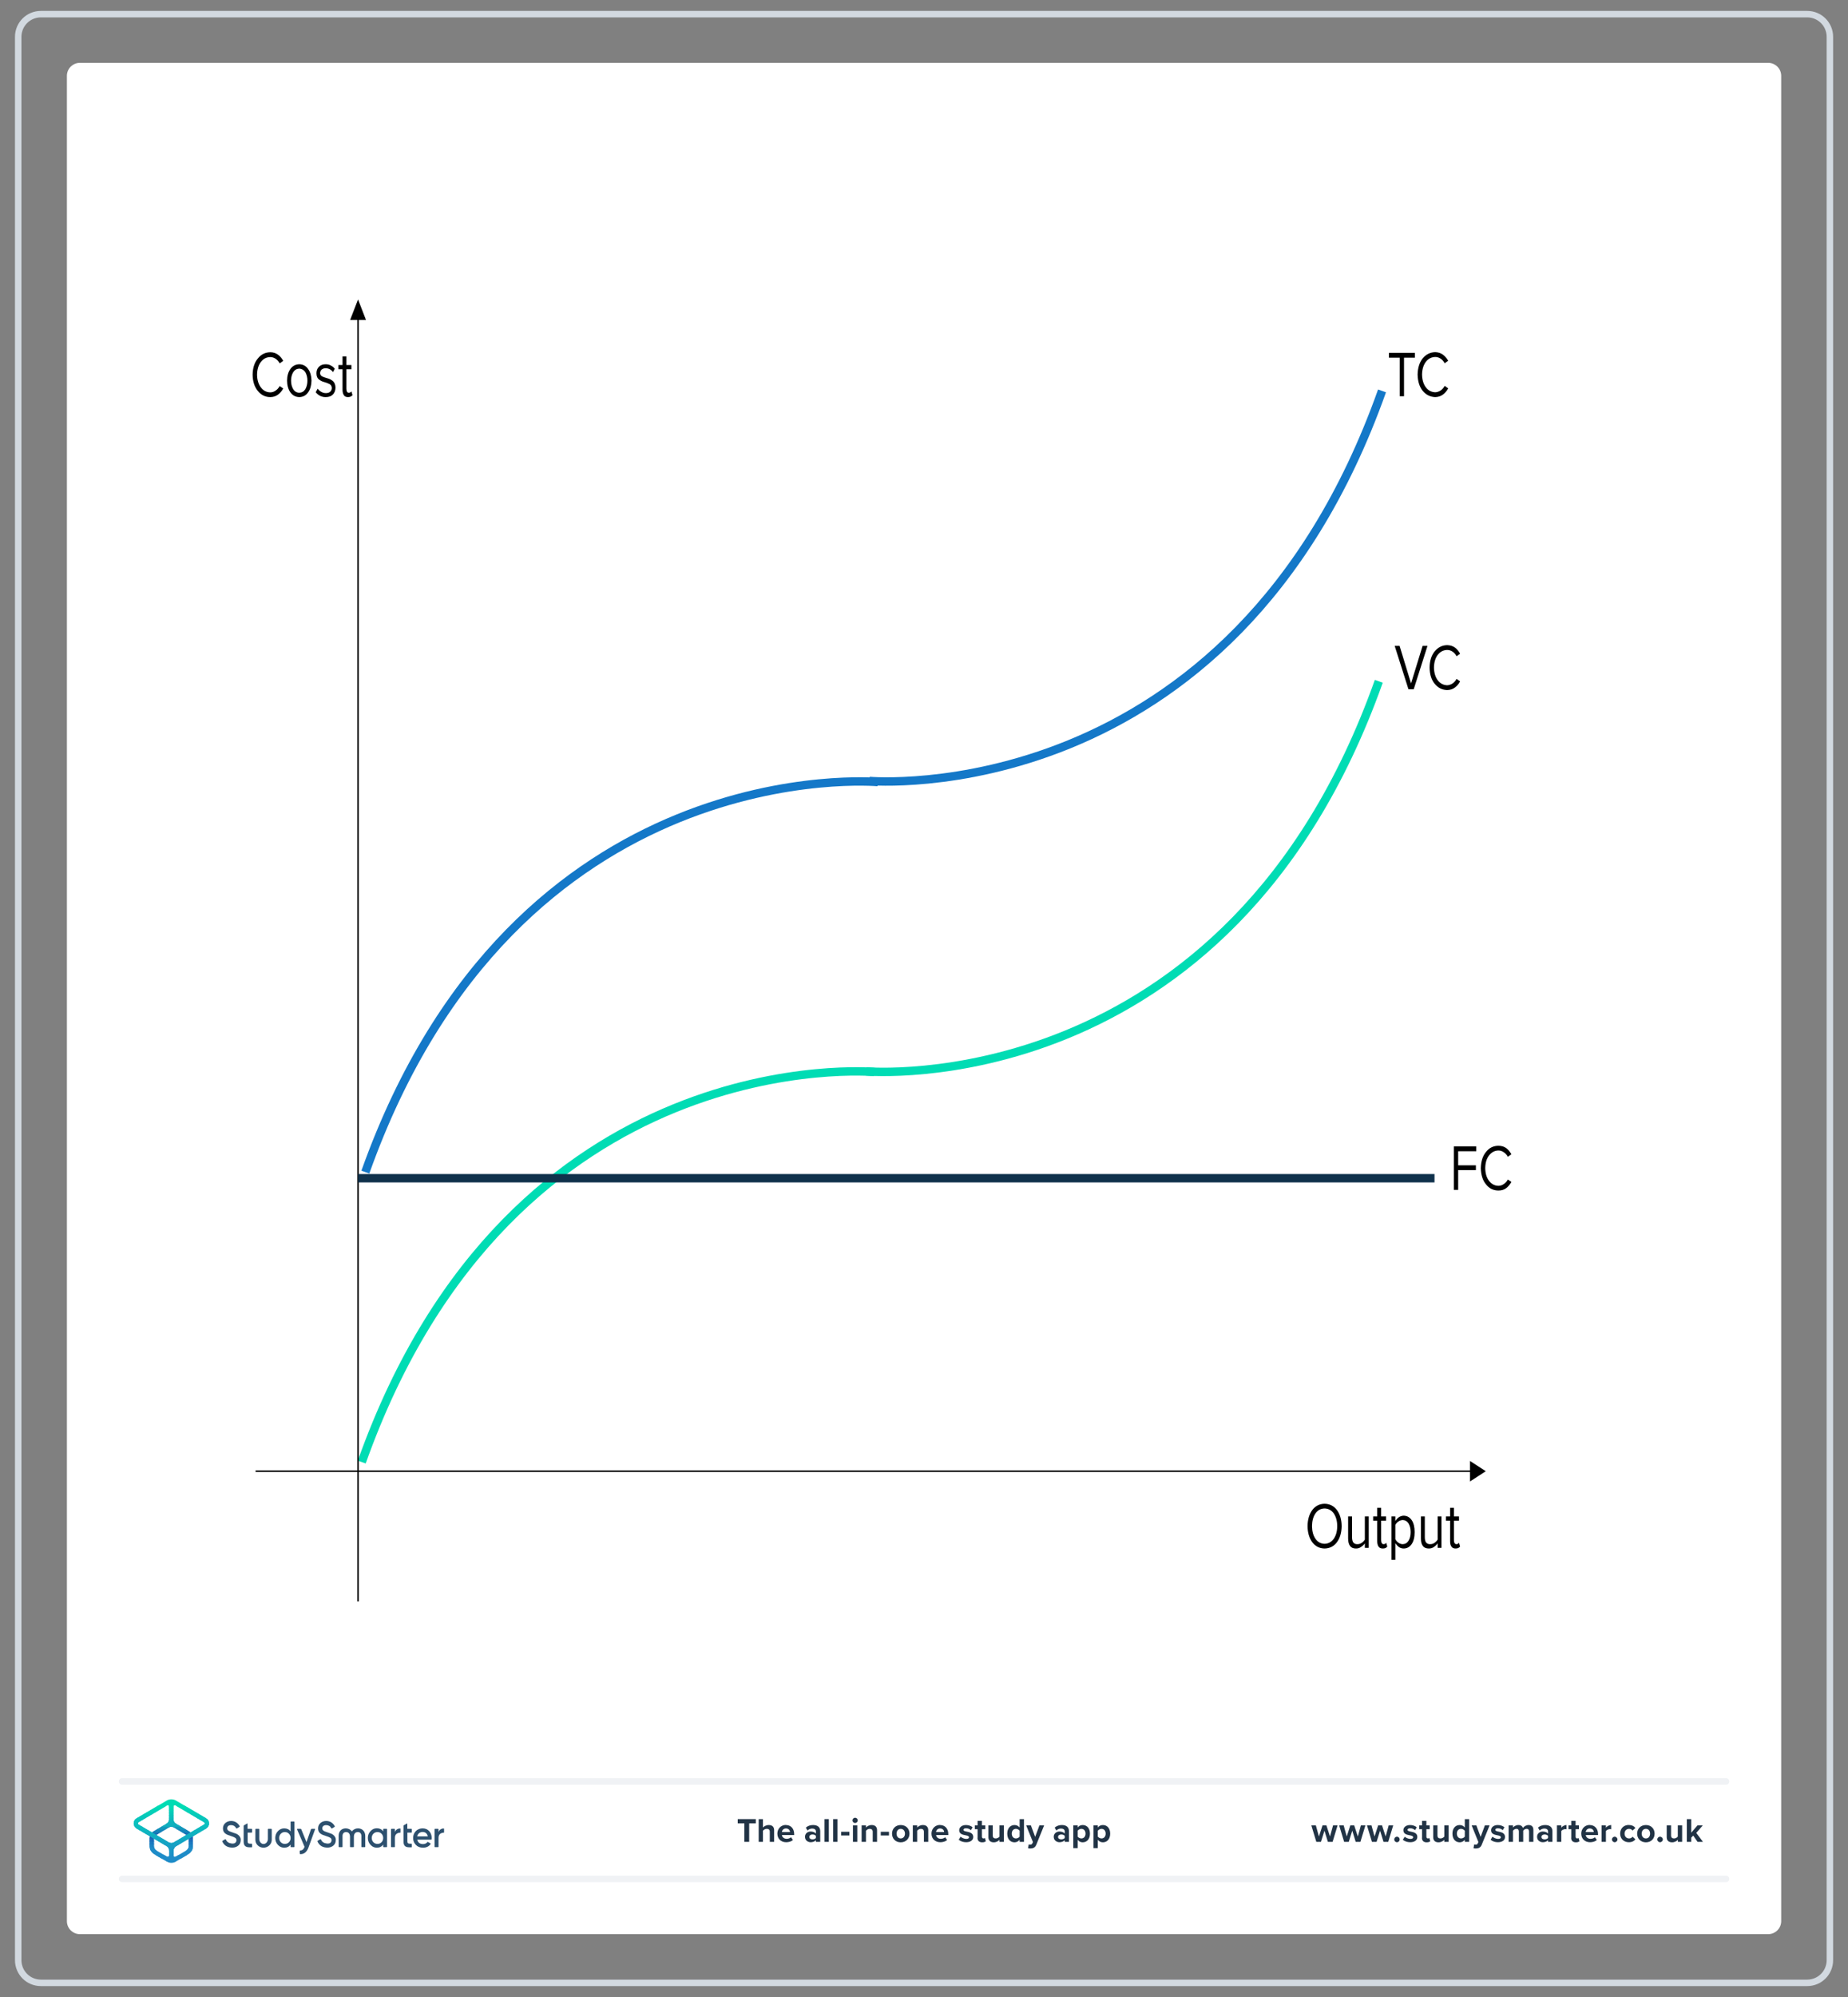 <?xml version="1.0" encoding="UTF-8"?>
<!DOCTYPE svg PUBLIC "-//W3C//DTD SVG 1.1//EN" "http://www.w3.org/Graphics/SVG/1.1/DTD/svg11.dtd">
<svg version="1.2" width="200mm" height="216mm" viewBox="0 0 20000 21600" preserveAspectRatio="xMidYMid" fill-rule="evenodd" stroke-width="28.222" stroke-linejoin="round" xmlns="http://www.w3.org/2000/svg" xmlns:ooo="http://xml.openoffice.org/svg/export" xmlns:xlink="http://www.w3.org/1999/xlink" xmlns:presentation="http://sun.com/xmlns/staroffice/presentation" xmlns:smil="http://www.w3.org/2001/SMIL20/" xmlns:anim="urn:oasis:names:tc:opendocument:xmlns:animation:1.0" xml:space="preserve">
 <rect x="0" y="0" width="20000" height="21600" fill="#808080" stroke="none"/>
 <defs class="ClipPathGroup">
  <clipPath id="presentation_clip_path" clipPathUnits="userSpaceOnUse">
   <rect x="0" y="0" width="20000" height="21600"/>
  </clipPath>
  <clipPath id="presentation_clip_path_shrink" clipPathUnits="userSpaceOnUse">
   <rect x="20" y="21" width="19960" height="21557"/>
  </clipPath>
 </defs>
 <defs class="TextShapeIndex">
  <g ooo:slide="id1" ooo:id-list="id3 id4 id5"/>
 </defs>
 <defs class="EmbeddedBulletChars">
  <g id="bullet-char-template-57356" transform="scale(0,-0)">
   <path d="M 580,1141 L 1163,571 580,0 -4,571 580,1141 Z"/>
  </g>
  <g id="bullet-char-template-57354" transform="scale(0,-0)">
   <path d="M 8,1128 L 1137,1128 1137,0 8,0 8,1128 Z"/>
  </g>
  <g id="bullet-char-template-10146" transform="scale(0,-0)">
   <path d="M 174,0 L 602,739 174,1481 1456,739 174,0 Z M 1358,739 L 309,1346 659,739 1358,739 Z"/>
  </g>
  <g id="bullet-char-template-10132" transform="scale(0,-0)">
   <path d="M 2015,739 L 1276,0 717,0 1260,543 174,543 174,936 1260,936 717,1481 1274,1481 2015,739 Z"/>
  </g>
  <g id="bullet-char-template-10007" transform="scale(0,-0)">
   <path d="M 0,-2 C -7,14 -16,27 -25,37 L 356,567 C 262,823 215,952 215,954 215,979 228,992 255,992 264,992 276,990 289,987 310,991 331,999 354,1012 L 381,999 492,748 772,1049 836,1024 860,1049 C 881,1039 901,1025 922,1006 886,937 835,863 770,784 769,783 710,716 594,584 L 774,223 C 774,196 753,168 711,139 L 727,119 C 717,90 699,76 672,76 641,76 570,178 457,381 L 164,-76 C 142,-110 111,-127 72,-127 30,-127 9,-110 8,-76 1,-67 -2,-52 -2,-32 -2,-23 -1,-13 0,-2 Z"/>
  </g>
  <g id="bullet-char-template-10004" transform="scale(0,-0)">
   <path d="M 285,-33 C 182,-33 111,30 74,156 52,228 41,333 41,471 41,549 55,616 82,672 116,743 169,778 240,778 293,778 328,747 346,684 L 369,508 C 377,444 397,411 428,410 L 1163,1116 C 1174,1127 1196,1133 1229,1133 1271,1133 1292,1118 1292,1087 L 1292,965 C 1292,929 1282,901 1262,881 L 442,47 C 390,-6 338,-33 285,-33 Z"/>
  </g>
  <g id="bullet-char-template-9679" transform="scale(0,-0)">
   <path d="M 813,0 C 632,0 489,54 383,161 276,268 223,411 223,592 223,773 276,916 383,1023 489,1130 632,1184 813,1184 992,1184 1136,1130 1245,1023 1353,916 1407,772 1407,592 1407,412 1353,268 1245,161 1136,54 992,0 813,0 Z"/>
  </g>
  <g id="bullet-char-template-8226" transform="scale(0,-0)">
   <path d="M 346,457 C 273,457 209,483 155,535 101,586 74,649 74,723 74,796 101,859 155,911 209,963 273,989 346,989 419,989 480,963 531,910 582,859 608,796 608,723 608,648 583,586 532,535 482,483 420,457 346,457 Z"/>
  </g>
  <g id="bullet-char-template-8211" transform="scale(0,-0)">
   <path d="M -4,459 L 1135,459 1135,606 -4,606 -4,459 Z"/>
  </g>
  <g id="bullet-char-template-61548" transform="scale(0,-0)">
   <path d="M 173,740 C 173,903 231,1043 346,1159 462,1274 601,1332 765,1332 928,1332 1067,1274 1183,1159 1299,1043 1357,903 1357,740 1357,577 1299,437 1183,322 1067,206 928,148 765,148 601,148 462,206 346,322 231,437 173,577 173,740 Z"/>
  </g>
 </defs>
 <g>
  <g id="id2" class="Master_Slide">
   <g id="bg-id2" class="Background"/>
   <g id="bo-id2" class="BackgroundObjects"/>
  </g>
 </g>
 <g class="SlideGroup">
  <g>
   <g id="container-id1">
    <g id="id1" class="Slide" clip-path="url(#presentation_clip_path)">
     <g class="Page">
      <g class="Graphic">
       <g id="id3">
        <rect class="BoundingBox" stroke="none" fill="none" x="144" y="100" width="19714" height="21401"/>
        <path fill="rgb(255,255,255)" stroke="none" d="M 10001,20920 L 19137,20920 C 19214,20920 19277,20857 19277,20780 L 19277,820 C 19277,743 19214,680 19137,680 L 864,680 C 787,680 724,743 724,820 L 724,20780 C 724,20857 787,20920 864,20920 L 10001,20920 Z"/>
        <path fill="rgb(210,217,224)" stroke="none" d="M 19558,188 C 19675,188 19769,282 19769,399 L 19769,21201 C 19769,21318 19675,21412 19558,21412 L 443,21412 C 326,21412 232,21318 232,21201 L 232,399 C 232,282 326,188 443,188 L 19558,188 Z M 19558,118 L 443,118 C 287,118 162,243 162,399 L 162,21201 C 162,21357 287,21482 443,21482 L 19558,21482 C 19714,21482 19839,21357 19839,21201 L 19839,399 C 19839,243 19714,118 19558,118 L 19558,118 19558,118 Z"/>
        <path fill="rgb(33,51,69)" stroke="none" d="M 14371,19922 L 14334,19801 14296,19922 14246,19922 14192,19744 14241,19744 14274,19864 14313,19744 14355,19744 14394,19864 14427,19744 14476,19744 14422,19922 14372,19922 14371,19922 Z"/>
        <path fill="rgb(33,51,69)" stroke="none" d="M 14672,19922 L 14635,19801 14597,19922 14547,19922 14493,19744 14542,19744 14575,19864 14614,19744 14656,19744 14695,19864 14728,19744 14777,19744 14723,19922 14673,19922 14672,19922 Z"/>
        <path fill="rgb(33,51,69)" stroke="none" d="M 14973,19922 L 14936,19801 14898,19922 14848,19922 14794,19744 14843,19744 14876,19864 14915,19744 14957,19744 14996,19864 15029,19744 15078,19744 15024,19922 14974,19922 14973,19922 Z"/>
        <path fill="rgb(33,51,69)" stroke="none" d="M 15119,19866 C 15135,19866 15148,19880 15148,19896 15148,19912 15135,19926 15119,19926 15102,19926 15089,19912 15089,19896 15089,19880 15102,19866 15119,19866 L 15119,19866 Z"/>
        <path fill="rgb(33,51,69)" stroke="none" d="M 15202,19866 C 15215,19878 15242,19890 15264,19890 15284,19890 15294,19883 15294,19872 15294,19860 15278,19855 15258,19851 15227,19845 15188,19838 15188,19796 15188,19766 15214,19740 15261,19740 15291,19740 15315,19750 15333,19764 L 15314,19796 C 15304,19784 15283,19775 15262,19775 15245,19775 15233,19781 15233,19792 15233,19803 15247,19807 15267,19811 15298,19817 15339,19825 15339,19869 15339,19902 15311,19926 15262,19926 15231,19926 15201,19916 15182,19899 L 15203,19866 15202,19866 Z"/>
        <path fill="rgb(33,51,69)" stroke="none" d="M 15390,19878 L 15390,19785 15360,19785 15360,19744 15390,19744 15390,19695 15437,19695 15437,19744 15473,19744 15473,19785 15437,19785 15437,19865 C 15437,19877 15443,19885 15453,19885 15460,19885 15467,19883 15469,19880 L 15479,19915 C 15472,19922 15459,19927 15440,19927 15407,19927 15389,19910 15389,19878 L 15390,19878 Z"/>
        <path fill="rgb(33,51,69)" stroke="none" d="M 15631,19922 L 15631,19900 C 15619,19913 15597,19927 15568,19927 15529,19927 15511,19905 15511,19871 L 15511,19744 15557,19744 15557,19852 C 15557,19877 15570,19885 15590,19885 15608,19885 15622,19875 15631,19865 L 15631,19744 15678,19744 15678,19922 15631,19922 15631,19922 Z"/>
        <path fill="rgb(33,51,69)" stroke="none" d="M 15853,19922 L 15853,19900 C 15838,19917 15819,19927 15798,19927 15753,19927 15719,19893 15719,19833 15719,19774 15752,19740 15798,19740 15819,19740 15839,19749 15853,19767 L 15853,19676 15900,19676 15900,19922 15853,19922 15853,19922 Z M 15853,19802 C 15844,19790 15828,19781 15812,19781 15785,19781 15767,19802 15767,19833 15767,19864 15786,19885 15812,19885 15828,19885 15844,19877 15853,19865 L 15853,19802 15853,19802 Z"/>
        <path fill="rgb(33,51,69)" stroke="none" d="M 15954,19950 C 15958,19951 15964,19952 15969,19952 15981,19952 15989,19949 15993,19939 L 16000,19924 15927,19744 15978,19744 16024,19868 16070,19744 16121,19744 16037,19951 C 16024,19985 16000,19994 15970,19994 15964,19994 15953,19993 15947,19992 L 15954,19950 15954,19950 Z"/>
        <path fill="rgb(33,51,69)" stroke="none" d="M 16152,19866 C 16165,19878 16191,19890 16213,19890 16233,19890 16243,19883 16243,19872 16243,19860 16227,19855 16207,19851 16177,19845 16137,19838 16137,19796 16137,19766 16164,19740 16210,19740 16240,19740 16264,19750 16282,19764 L 16263,19796 C 16253,19784 16232,19775 16211,19775 16194,19775 16183,19781 16183,19792 16183,19803 16197,19807 16217,19811 16247,19817 16288,19825 16288,19869 16288,19902 16261,19926 16211,19926 16180,19926 16151,19916 16132,19899 L 16152,19866 16152,19866 Z"/>
        <path fill="rgb(33,51,69)" stroke="none" d="M 16548,19922 L 16548,19810 C 16548,19793 16541,19781 16522,19781 16505,19781 16491,19792 16485,19802 L 16485,19922 16438,19922 16438,19810 C 16438,19793 16430,19781 16411,19781 16395,19781 16381,19792 16374,19802 L 16374,19922 16327,19922 16327,19744 16374,19744 16374,19767 C 16381,19757 16405,19740 16432,19740 16460,19740 16475,19752 16482,19772 16492,19756 16516,19740 16543,19740 16576,19740 16595,19757 16595,19793 L 16595,19922 16548,19922 16548,19922 Z"/>
        <path fill="rgb(33,51,69)" stroke="none" d="M 16754,19922 L 16754,19904 C 16741,19918 16720,19926 16697,19926 16668,19926 16635,19907 16635,19867 16635,19828 16669,19810 16697,19810 16720,19810 16742,19818 16754,19832 L 16754,19808 C 16754,19790 16738,19778 16715,19778 16695,19778 16678,19785 16663,19799 L 16645,19768 C 16667,19748 16695,19740 16723,19740 16763,19740 16801,19756 16801,19807 L 16801,19922 16754,19922 16754,19922 Z M 16754,19857 C 16746,19847 16731,19842 16716,19842 16698,19842 16682,19852 16682,19869 16682,19886 16697,19895 16716,19895 16731,19895 16746,19890 16754,19880 L 16754,19858 16754,19857 Z"/>
        <path fill="rgb(33,51,69)" stroke="none" d="M 16850,19922 L 16850,19744 16897,19744 16897,19768 C 16910,19753 16932,19740 16954,19740 L 16954,19786 C 16951,19785 16946,19784 16941,19784 16925,19784 16905,19793 16897,19805 L 16897,19922 16850,19922 16850,19922 Z"/>
        <path fill="rgb(33,51,69)" stroke="none" d="M 17005,19878 L 17005,19785 16975,19785 16975,19744 17005,19744 17005,19695 17052,19695 17052,19744 17088,19744 17088,19785 17052,19785 17052,19865 C 17052,19877 17058,19885 17068,19885 17075,19885 17082,19883 17084,19880 L 17094,19915 C 17087,19922 17074,19927 17055,19927 17022,19927 17004,19910 17004,19878 L 17005,19878 Z"/>
        <path fill="rgb(33,51,69)" stroke="none" d="M 17205,19740 C 17258,19740 17295,19779 17295,19838 L 17295,19848 17162,19848 C 17165,19870 17183,19889 17213,19889 17230,19889 17250,19883 17261,19872 L 17282,19902 C 17264,19918 17236,19926 17208,19926 17154,19926 17113,19890 17113,19833 17113,19781 17151,19739 17205,19739 L 17205,19740 Z M 17161,19816 L 17249,19816 C 17248,19799 17236,19777 17205,19777 17176,19777 17164,19799 17161,19816 L 17161,19816 Z"/>
        <path fill="rgb(33,51,69)" stroke="none" d="M 17333,19922 L 17333,19744 17380,19744 17380,19768 C 17393,19753 17415,19740 17437,19740 L 17437,19786 C 17434,19785 17429,19784 17424,19784 17409,19784 17388,19793 17380,19805 L 17380,19922 17333,19922 17333,19922 Z"/>
        <path fill="rgb(33,51,69)" stroke="none" d="M 17475,19866 C 17491,19866 17505,19880 17505,19896 17505,19912 17491,19926 17475,19926 17459,19926 17445,19912 17445,19896 17445,19880 17459,19866 17475,19866 L 17475,19866 Z"/>
        <path fill="rgb(33,51,69)" stroke="none" d="M 17628,19740 C 17665,19740 17687,19755 17699,19772 L 17668,19800 C 17660,19788 17647,19781 17631,19781 17602,19781 17582,19802 17582,19833 17582,19864 17602,19885 17631,19885 17647,19885 17660,19878 17668,19866 L 17699,19894 C 17687,19911 17665,19926 17628,19926 17574,19926 17534,19888 17534,19833 17534,19777 17573,19739 17628,19739 L 17628,19740 Z"/>
        <path fill="rgb(33,51,69)" stroke="none" d="M 17718,19833 C 17718,19782 17754,19740 17813,19740 17871,19740 17907,19782 17907,19833 17907,19884 17872,19927 17813,19927 17754,19927 17718,19884 17718,19833 L 17718,19833 Z M 17858,19833 C 17858,19805 17842,19781 17813,19781 17783,19781 17767,19805 17767,19833 17767,19861 17783,19885 17813,19885 17842,19885 17858,19861 17858,19833 L 17858,19833 Z"/>
        <path fill="rgb(33,51,69)" stroke="none" d="M 17966,19866 C 17982,19866 17996,19880 17996,19896 17996,19912 17982,19926 17966,19926 17950,19926 17936,19912 17936,19896 17936,19880 17950,19866 17966,19866 L 17966,19866 Z"/>
        <path fill="rgb(33,51,69)" stroke="none" d="M 18159,19922 L 18159,19900 C 18146,19913 18125,19927 18096,19927 18057,19927 18038,19905 18038,19871 L 18038,19744 18085,19744 18085,19852 C 18085,19877 18098,19885 18118,19885 18136,19885 18150,19875 18158,19865 L 18158,19744 18205,19744 18205,19922 18158,19922 18159,19922 Z"/>
        <path fill="rgb(33,51,69)" stroke="none" d="M 18372,19922 L 18325,19854 18303,19877 18303,19922 18256,19922 18256,19676 18303,19676 18303,19823 18371,19744 18428,19744 18358,19825 18430,19922 18372,19922 18372,19922 Z"/>
        <path fill="rgb(240,242,245)" stroke="none" d="M 18680,20358 L 1321,20358 C 1302,20358 1286,20342 1286,20323 1286,20303 1302,20288 1321,20288 L 18680,20288 C 18699,20288 18715,20303 18715,20323 18715,20342 18699,20358 18680,20358 L 18680,20358 Z"/>
        <path fill="rgb(240,242,245)" stroke="none" d="M 18680,19304 L 1321,19304 C 1302,19304 1286,19288 1286,19269 1286,19249 1302,19233 1321,19233 L 18680,19233 C 18699,19233 18715,19249 18715,19269 18715,19288 18699,19304 18680,19304 L 18680,19304 Z"/>
        <path fill="rgb(33,51,69)" stroke="none" d="M 8056,19922 L 8056,19722 7984,19722 7984,19676 8180,19676 8180,19722 8108,19722 8108,19922 8056,19922 8056,19922 Z"/>
        <path fill="rgb(33,51,69)" stroke="none" d="M 8331,19922 L 8331,19814 C 8331,19789 8318,19781 8298,19781 8280,19781 8265,19792 8257,19802 L 8257,19922 8211,19922 8211,19676 8257,19676 8257,19767 C 8269,19754 8291,19740 8320,19740 8359,19740 8378,19761 8378,19796 L 8378,19922 8331,19922 8331,19922 Z"/>
        <path fill="rgb(33,51,69)" stroke="none" d="M 8506,19740 C 8559,19740 8595,19779 8595,19838 L 8595,19848 8462,19848 C 8465,19870 8484,19889 8514,19889 8530,19889 8550,19883 8561,19872 L 8582,19902 C 8564,19918 8536,19926 8508,19926 8454,19926 8413,19890 8413,19833 8413,19781 8451,19739 8505,19739 L 8506,19740 Z M 8462,19816 L 8550,19816 C 8549,19799 8537,19777 8506,19777 8477,19777 8464,19799 8462,19816 L 8462,19816 Z"/>
        <path fill="rgb(33,51,69)" stroke="none" d="M 8830,19922 L 8830,19904 C 8818,19918 8797,19926 8773,19926 8745,19926 8712,19907 8712,19867 8712,19828 8745,19810 8773,19810 8797,19810 8818,19818 8830,19832 L 8830,19808 C 8830,19790 8815,19778 8791,19778 8772,19778 8754,19785 8739,19799 L 8721,19768 C 8743,19748 8771,19740 8799,19740 8840,19740 8877,19756 8877,19807 L 8877,19922 8830,19922 8830,19922 Z M 8830,19857 C 8822,19847 8808,19842 8792,19842 8774,19842 8759,19852 8759,19869 8759,19886 8774,19895 8792,19895 8808,19895 8822,19890 8830,19880 L 8830,19858 8830,19857 Z"/>
        <path fill="rgb(33,51,69)" stroke="none" d="M 8923,19922 L 8923,19676 8970,19676 8970,19922 8923,19922 8923,19922 Z"/>
        <path fill="rgb(33,51,69)" stroke="none" d="M 9017,19922 L 9017,19676 9063,19676 9063,19922 9017,19922 9017,19922 Z"/>
        <path fill="rgb(33,51,69)" stroke="none" d="M 9103,19853 L 9103,19813 9192,19813 9192,19853 9103,19853 9103,19853 Z"/>
        <path fill="rgb(33,51,69)" stroke="none" d="M 9226,19690 C 9226,19674 9239,19661 9254,19661 9270,19661 9283,19674 9283,19690 9283,19705 9270,19718 9254,19718 9239,19718 9226,19705 9226,19690 L 9226,19690 Z M 9231,19922 L 9231,19744 9278,19744 9278,19922 9231,19922 9231,19922 Z"/>
        <path fill="rgb(33,51,69)" stroke="none" d="M 9445,19922 L 9445,19814 C 9445,19790 9432,19781 9412,19781 9394,19781 9380,19792 9372,19802 L 9372,19922 9325,19922 9325,19744 9372,19744 9372,19767 C 9383,19754 9405,19740 9434,19740 9473,19740 9492,19762 9492,19796 L 9492,19922 9445,19922 9445,19922 Z"/>
        <path fill="rgb(33,51,69)" stroke="none" d="M 9532,19853 L 9532,19813 9621,19813 9621,19853 9532,19853 9532,19853 Z"/>
        <path fill="rgb(33,51,69)" stroke="none" d="M 9654,19833 C 9654,19782 9690,19740 9748,19740 9807,19740 9843,19782 9843,19833 9843,19884 9807,19927 9748,19927 9689,19927 9654,19884 9654,19833 L 9654,19833 Z M 9794,19833 C 9794,19805 9777,19781 9748,19781 9719,19781 9703,19805 9703,19833 9703,19861 9719,19885 9748,19885 9777,19885 9794,19861 9794,19833 L 9794,19833 Z"/>
        <path fill="rgb(33,51,69)" stroke="none" d="M 9999,19922 L 9999,19814 C 9999,19790 9986,19781 9966,19781 9948,19781 9934,19792 9926,19802 L 9926,19922 9879,19922 9879,19744 9926,19744 9926,19767 C 9938,19754 9959,19740 9988,19740 10027,19740 10046,19762 10046,19796 L 10046,19922 9999,19922 9999,19922 Z"/>
        <path fill="rgb(33,51,69)" stroke="none" d="M 10174,19740 C 10227,19740 10263,19779 10263,19838 L 10263,19848 10131,19848 C 10133,19870 10152,19889 10182,19889 10198,19889 10218,19883 10229,19872 L 10250,19902 C 10232,19918 10204,19926 10177,19926 10122,19926 10081,19890 10081,19833 10081,19781 10119,19739 10173,19739 L 10174,19740 Z M 10130,19816 L 10218,19816 C 10217,19799 10205,19777 10174,19777 10145,19777 10132,19799 10130,19816 L 10130,19816 Z"/>
        <path fill="rgb(33,51,69)" stroke="none" d="M 10396,19866 C 10409,19878 10435,19890 10457,19890 10478,19890 10487,19883 10487,19872 10487,19860 10472,19855 10451,19851 10421,19845 10381,19838 10381,19796 10381,19766 10408,19740 10454,19740 10485,19740 10509,19750 10526,19764 L 10508,19796 C 10497,19784 10477,19775 10455,19775 10438,19775 10427,19781 10427,19792 10427,19803 10441,19807 10461,19811 10491,19817 10533,19825 10533,19869 10533,19902 10505,19926 10456,19926 10425,19926 10395,19916 10376,19899 L 10396,19866 10396,19866 Z"/>
        <path fill="rgb(33,51,69)" stroke="none" d="M 10580,19878 L 10580,19785 10550,19785 10550,19744 10580,19744 10580,19695 10627,19695 10627,19744 10663,19744 10663,19785 10627,19785 10627,19865 C 10627,19877 10633,19885 10643,19885 10650,19885 10657,19883 10659,19880 L 10669,19915 C 10662,19922 10649,19927 10630,19927 10597,19927 10579,19910 10579,19878 L 10580,19878 Z"/>
        <path fill="rgb(33,51,69)" stroke="none" d="M 10817,19922 L 10817,19900 C 10805,19913 10784,19927 10755,19927 10716,19927 10697,19905 10697,19871 L 10697,19744 10744,19744 10744,19852 C 10744,19877 10757,19885 10776,19885 10794,19885 10809,19875 10817,19865 L 10817,19744 10864,19744 10864,19922 10817,19922 10817,19922 Z"/>
        <path fill="rgb(33,51,69)" stroke="none" d="M 11035,19922 L 11035,19900 C 11021,19917 11001,19927 10980,19927 10935,19927 10901,19893 10901,19833 10901,19774 10935,19740 10980,19740 11001,19740 11021,19749 11035,19767 L 11035,19676 11082,19676 11082,19922 11035,19922 11035,19922 Z M 11035,19802 C 11027,19790 11010,19781 10995,19781 10968,19781 10950,19802 10950,19833 10950,19864 10968,19885 10995,19885 11010,19885 11027,19877 11035,19865 L 11035,19802 11035,19802 Z"/>
        <path fill="rgb(33,51,69)" stroke="none" d="M 11133,19950 C 11137,19951 11143,19952 11147,19952 11160,19952 11168,19949 11172,19939 L 11179,19924 11106,19744 11157,19744 11203,19868 11249,19744 11300,19744 11216,19951 C 11203,19985 11179,19994 11149,19994 11143,19994 11132,19993 11126,19992 L 11133,19950 11133,19950 Z"/>
        <path fill="rgb(33,51,69)" stroke="none" d="M 11523,19922 L 11523,19904 C 11510,19918 11489,19926 11466,19926 11438,19926 11404,19907 11404,19867 11404,19828 11438,19810 11466,19810 11490,19810 11511,19818 11523,19832 L 11523,19808 C 11523,19790 11507,19778 11484,19778 11464,19778 11447,19785 11432,19799 L 11414,19768 C 11436,19748 11464,19740 11492,19740 11532,19740 11569,19756 11569,19807 L 11569,19922 11523,19922 11523,19922 Z M 11523,19857 C 11515,19847 11500,19842 11485,19842 11467,19842 11451,19852 11451,19869 11451,19886 11467,19895 11485,19895 11500,19895 11515,19890 11523,19880 L 11523,19858 11523,19857 Z"/>
        <path fill="rgb(33,51,69)" stroke="none" d="M 11663,19990 L 11616,19990 11616,19744 11663,19744 11663,19767 C 11676,19749 11696,19740 11717,19740 11763,19740 11796,19774 11796,19833 11796,19892 11763,19927 11717,19927 11696,19927 11677,19918 11663,19899 L 11663,19990 11663,19990 Z M 11703,19781 C 11688,19781 11670,19790 11663,19802 L 11663,19865 C 11670,19876 11688,19885 11703,19885 11730,19885 11748,19864 11748,19833 11748,19802 11730,19781 11703,19781 L 11703,19781 Z"/>
        <path fill="rgb(33,51,69)" stroke="none" d="M 11881,19990 L 11834,19990 11834,19744 11881,19744 11881,19767 C 11894,19749 11914,19740 11936,19740 11981,19740 12015,19774 12015,19833 12015,19892 11981,19927 11936,19927 11915,19927 11895,19918 11881,19899 L 11881,19990 11881,19990 Z M 11921,19781 C 11906,19781 11889,19790 11881,19802 L 11881,19865 C 11889,19876 11906,19885 11921,19885 11948,19885 11966,19864 11966,19833 11966,19802 11948,19781 11921,19781 L 11921,19781 Z"/>
       </g>
      </g>
      <g class="Graphic">
       <g id="id4">
        <rect class="BoundingBox" stroke="none" fill="none" x="1267" y="19320" width="3707" height="972"/>
        <path fill="rgb(45,80,110)" stroke="none" d="M 2408,19911 L 2436,19894 C 2439,19892 2443,19893 2445,19897 2456,19924 2477,19936 2508,19940 2543,19944 2559,19926 2559,19904 2559,19892 2554,19884 2545,19878 2536,19872 2520,19865 2497,19858 2471,19850 2458,19845 2440,19833 2422,19820 2413,19802 2413,19777 2413,19752 2422,19733 2439,19718 2456,19704 2477,19696 2501,19696 2543,19696 2575,19718 2594,19752 2595,19755 2594,19759 2591,19760 L 2564,19777 C 2561,19778 2557,19777 2556,19774 2544,19752 2526,19741 2501,19741 2475,19741 2459,19754 2459,19776 2459,19796 2472,19806 2514,19819 2524,19822 2532,19825 2536,19827 2542,19828 2548,19831 2557,19834 2566,19838 2572,19842 2577,19846 2591,19857 2607,19876 2605,19903 2605,19928 2596,19948 2578,19963 2560,19977 2537,19986 2508,19984 2457,19982 2423,19957 2406,19918 2404,19916 2405,19912 2408,19911 L 2408,19911 Z"/>
        <path fill="rgb(45,80,110)" stroke="none" d="M 3149,19702 L 3182,19702 C 3185,19702 3187,19704 3187,19706 L 3187,19975 C 3187,19977 3185,19979 3182,19979 L 3149,19979 C 3147,19979 3145,19977 3145,19975 L 3145,19951 C 3129,19974 3106,19985 3076,19985 3049,19985 3027,19975 3008,19955 2989,19934 2979,19909 2979,19880 2979,19851 2989,19826 3008,19806 3027,19786 3049,19776 3076,19776 3106,19776 3129,19787 3145,19809 L 3145,19706 C 3145,19704 3147,19702 3149,19702 L 3149,19702 Z M 3083,19944 C 3101,19944 3115,19938 3127,19926 3139,19914 3145,19898 3145,19880 3145,19862 3139,19847 3127,19834 3115,19822 3101,19816 3083,19816 3065,19816 3051,19822 3039,19834 3027,19847 3021,19862 3021,19880 3021,19898 3027,19913 3039,19926 3051,19938 3065,19944 3083,19944 L 3083,19944 Z"/>
        <path fill="rgb(45,80,110)" stroke="none" d="M 3374,19781 L 3407,19781 C 3410,19781 3411,19784 3410,19786 L 3339,19982 C 3321,20031 3291,20056 3250,20055 3247,20055 3244,20052 3244,20049 L 3244,20020 C 3244,20018 3246,20015 3249,20015 3272,20015 3286,20002 3296,19976 L 3271,19917 3215,19787 C 3214,19784 3216,19781 3219,19781 L 3253,19781 C 3257,19781 3260,19783 3261,19787 L 3317,19925 3365,19787 C 3367,19783 3370,19781 3374,19781 L 3374,19781 Z"/>
        <path fill="rgb(45,80,110)" stroke="none" d="M 2852,19985 C 2807,19985 2764,19951 2764,19900 L 2764,19786 C 2764,19783 2766,19781 2768,19781 L 2801,19781 C 2804,19781 2806,19783 2806,19786 L 2806,19891 C 2806,19920 2826,19945 2852,19945 2879,19945 2899,19920 2899,19891 L 2899,19786 C 2899,19783 2901,19781 2904,19781 L 2936,19781 C 2939,19781 2941,19783 2941,19786 L 2941,19900 C 2941,19950 2897,19985 2852,19985 L 2852,19985 Z"/>
        <path fill="rgb(45,80,110)" stroke="none" d="M 2728,19818 L 2728,19786 C 2728,19783 2726,19781 2723,19781 L 2679,19781 2679,19727 C 2679,19724 2676,19722 2673,19724 L 2641,19743 C 2638,19745 2637,19747 2637,19749 L 2637,19918 C 2637,19962 2656,19981 2702,19981 L 2723,19981 C 2726,19981 2728,19979 2728,19977 L 2728,19947 C 2728,19944 2726,19942 2723,19942 L 2709,19942 C 2689,19942 2680,19937 2680,19918 L 2680,19822 2723,19822 C 2725,19822 2728,19820 2728,19818 L 2728,19818 Z"/>
        <path fill="rgb(45,80,110)" stroke="none" d="M 3437,19911 L 3465,19894 C 3468,19892 3473,19893 3474,19897 3485,19924 3506,19936 3538,19940 3572,19944 3588,19926 3588,19904 3588,19892 3584,19884 3575,19878 3566,19872 3549,19865 3526,19858 3500,19850 3487,19845 3469,19833 3451,19820 3442,19802 3442,19777 3442,19752 3451,19733 3468,19718 3485,19704 3506,19696 3530,19696 3572,19696 3604,19718 3623,19752 3624,19755 3623,19759 3621,19760 L 3593,19777 C 3590,19778 3586,19777 3585,19774 3574,19752 3555,19741 3530,19741 3504,19741 3488,19754 3488,19776 3488,19796 3501,19806 3543,19819 3553,19822 3561,19825 3566,19827 3571,19828 3577,19831 3586,19834 3595,19838 3602,19842 3606,19846 3620,19857 3636,19876 3634,19903 3634,19928 3625,19948 3607,19963 3589,19977 3566,19986 3537,19984 3486,19982 3453,19957 3436,19918 3434,19916 3435,19912 3437,19911 L 3437,19911 Z"/>
        <path fill="rgb(45,80,110)" stroke="none" d="M 4457,19818 L 4457,19786 C 4457,19783 4455,19781 4452,19781 L 4408,19781 4408,19727 C 4408,19724 4405,19722 4403,19724 L 4370,19743 C 4368,19745 4367,19747 4367,19749 L 4367,19918 C 4367,19962 4385,19981 4431,19981 L 4452,19981 C 4455,19981 4457,19979 4457,19977 L 4457,19947 C 4457,19944 4455,19942 4452,19942 L 4438,19942 C 4418,19942 4409,19937 4409,19918 L 4409,19822 4452,19822 C 4454,19822 4457,19820 4457,19818 L 4457,19818 Z"/>
        <path fill="rgb(45,80,110)" stroke="none" d="M 3874,19776 C 3851,19776 3827,19785 3808,19809 3790,19785 3765,19776 3742,19776 3697,19776 3665,19807 3665,19856 L 3665,19975 C 3665,19977 3667,19979 3669,19979 L 3702,19979 C 3705,19979 3707,19977 3707,19975 L 3707,19859 C 3707,19832 3721,19816 3745,19816 3771,19816 3788,19833 3788,19868 L 3788,19975 C 3788,19977 3790,19979 3792,19979 L 3825,19979 C 3828,19979 3830,19977 3830,19975 L 3830,19868 C 3830,19834 3846,19816 3873,19816 3896,19816 3911,19832 3911,19859 L 3911,19975 C 3911,19977 3912,19979 3915,19979 L 3948,19979 C 3951,19979 3953,19977 3953,19975 L 3953,19856 C 3952,19807 3919,19776 3874,19776 L 3874,19776 Z"/>
        <path fill="rgb(45,80,110)" stroke="none" d="M 4152,19781 L 4184,19781 C 4187,19781 4189,19783 4189,19786 L 4189,19975 C 4189,19977 4187,19979 4184,19979 L 4152,19979 C 4149,19979 4147,19977 4147,19975 L 4147,19951 C 4131,19974 4108,19985 4079,19985 4051,19985 4029,19975 4010,19954 3991,19934 3981,19909 3981,19880 3981,19850 3991,19826 4010,19806 4029,19785 4051,19775 4079,19775 4108,19775 4131,19786 4147,19808 L 4147,19785 C 4147,19783 4149,19781 4152,19781 L 4152,19781 Z M 4085,19944 C 4103,19944 4117,19938 4129,19926 4141,19914 4147,19898 4147,19880 4147,19862 4141,19847 4129,19834 4117,19822 4103,19816 4085,19816 4068,19816 4053,19822 4041,19834 4029,19847 4023,19862 4023,19880 4023,19898 4029,19913 4041,19926 4053,19938 4068,19944 4085,19944 L 4085,19944 Z"/>
        <path fill="rgb(45,80,110)" stroke="none" d="M 4275,19814 C 4284,19791 4303,19778 4330,19777 4332,19777 4334,19779 4334,19782 L 4334,19819 C 4334,19821 4332,19823 4330,19823 4315,19823 4303,19827 4292,19835 4280,19844 4274,19859 4274,19879 L 4274,19975 C 4274,19977 4272,19979 4269,19979 L 4237,19979 C 4234,19979 4232,19977 4232,19975 L 4232,19786 C 4232,19783 4234,19781 4237,19781 L 4269,19781 C 4272,19781 4274,19783 4274,19786 L 4274,19814 4275,19814 Z"/>
        <path fill="rgb(45,80,110)" stroke="none" d="M 4746,19814 C 4756,19791 4775,19778 4801,19777 4804,19777 4806,19779 4806,19782 L 4806,19819 C 4806,19821 4804,19823 4801,19823 4787,19823 4775,19827 4764,19835 4752,19844 4746,19859 4746,19879 L 4746,19975 C 4746,19977 4744,19979 4741,19979 L 4708,19979 C 4705,19979 4703,19977 4703,19975 L 4703,19786 C 4703,19783 4705,19781 4708,19781 L 4741,19781 C 4744,19781 4746,19783 4746,19786 L 4746,19814 4746,19814 Z"/>
        <path fill="rgb(45,80,110)" stroke="none" d="M 4516,19899 C 4522,19929 4545,19946 4578,19946 4599,19946 4615,19938 4626,19924 4628,19922 4630,19922 4632,19923 L 4659,19939 C 4661,19940 4662,19944 4660,19946 4641,19972 4614,19985 4578,19985 4546,19985 4520,19975 4501,19955 4481,19935 4471,19910 4471,19880 4471,19850 4481,19826 4500,19806 4519,19786 4545,19776 4574,19776 4603,19776 4626,19786 4645,19806 4663,19826 4672,19851 4672,19880 4672,19884 4672,19889 4671,19894 4671,19896 4669,19898 4666,19898 L 4516,19898 4516,19899 Z M 4630,19863 C 4624,19831 4602,19815 4574,19815 4543,19815 4521,19834 4515,19863 L 4630,19863 4630,19863 Z"/>
        <defs>
         <clipPath id="clip_path_1" clipPathUnits="userSpaceOnUse">
          <path d="M 1878,20111 L 1900,20083 2015,20016 C 2032,20005 2043,19987 2043,19967 L 2043,19893 C 2043,19889 2042,19883 2041,19878 L 2027,19854 C 2023,19850 2019,19847 2015,19845 L 1882,19766 C 1873,19762 1864,19759 1854,19759 1845,19759 1835,19761 1827,19766 L 1694,19845 C 1690,19847 1686,19850 1682,19854 L 1668,19878 C 1667,19883 1666,19888 1666,19893 L 1666,19967 C 1666,19987 1677,20005 1694,20016 L 1809,20083 1828,20114 1806,20136 1669,20056 C 1638,20038 1619,20005 1619,19968 L 1619,19892 C 1619,19880 1621,19868 1625,19857 L 1625,19856 1641,19828 1641,19828 C 1649,19818 1658,19810 1668,19805 L 1802,19726 C 1819,19716 1830,19697 1830,19677 L 1830,19540 1852,19514 1877,19540 1877,19677 C 1877,19697 1887,19715 1904,19725 L 2038,19804 C 2049,19810 2058,19818 2065,19827 L 2066,19828 2081,19856 2082,19857 C 2086,19868 2088,19880 2088,19892 L 2088,19968 C 2088,20005 2069,20038 2038,20056 L 1901,20136 1878,20111 1878,20111 Z"/>
         </clipPath>
        </defs>
        <g clip-path="url(#clip_path_1)">
         <path fill="rgb(30,140,200)" stroke="none" d="M 1619,20156 L 1619,20063 2088,20063 2088,20156 1619,20156 Z"/>
         <path fill="rgb(30,140,200)" stroke="none" d="M 1619,20103 L 1619,19980 2088,19980 2088,20103 1619,20103 Z"/>
         <path fill="rgb(30,140,200)" stroke="none" d="M 1619,20020 L 1619,19941 2088,19941 2088,20020 1619,20020 Z"/>
         <path fill="rgb(29,132,196)" stroke="none" d="M 1619,19981 L 1619,19911 2088,19911 2088,19981 1619,19981 Z"/>
         <path fill="rgb(28,121,192)" stroke="none" d="M 1619,19951 L 1619,19881 2088,19881 2088,19951 1619,19951 Z"/>
         <path fill="rgb(27,110,187)" stroke="none" d="M 1619,19920 L 1619,19846 2088,19846 2088,19920 1619,19920 Z"/>
         <path fill="rgb(25,95,180)" stroke="none" d="M 1619,19886 L 1619,19814 2088,19814 2088,19886 1619,19886 Z"/>
         <path fill="rgb(23,111,182)" stroke="none" d="M 1619,19853 L 1619,19782 2088,19782 2088,19853 1619,19853 Z"/>
         <path fill="rgb(20,132,185)" stroke="none" d="M 1619,19822 L 1619,19750 2088,19750 2088,19822 1619,19822 Z"/>
         <path fill="rgb(18,152,187)" stroke="none" d="M 1619,19790 L 1619,19719 2088,19719 2088,19790 1619,19790 Z"/>
         <path fill="rgb(15,175,190)" stroke="none" d="M 1619,19759 L 1619,19690 2088,19690 2088,19759 1619,19759 Z"/>
         <path fill="rgb(14,179,189)" stroke="none" d="M 1619,19730 L 1619,19661 2088,19661 2088,19730 1619,19730 Z"/>
         <path fill="rgb(12,183,188)" stroke="none" d="M 1619,19701 L 1619,19632 2088,19632 2088,19701 1619,19701 Z"/>
         <path fill="rgb(10,190,187)" stroke="none" d="M 1619,19671 L 1619,19602 2088,19602 2088,19671 1619,19671 Z"/>
         <path fill="rgb(7,197,185)" stroke="none" d="M 1619,19642 L 1619,19573 2088,19573 2088,19642 1619,19642 Z"/>
         <path fill="rgb(5,204,184)" stroke="none" d="M 1619,19612 L 1619,19546 2088,19546 2088,19612 1619,19612 Z"/>
         <path fill="rgb(3,212,182)" stroke="none" d="M 1619,19586 L 1619,19520 2088,19520 2088,19586 1619,19586 Z"/>
         <path fill="rgb(0,220,180)" stroke="none" d="M 1619,19560 L 1619,19494 2088,19494 2088,19560 1619,19560 Z"/>
        </g>
        <defs>
         <clipPath id="clip_path_2" clipPathUnits="userSpaceOnUse">
          <path d="M 1854,20149 C 1837,20149 1820,20144 1805,20135 L 1803,20134 1805,20080 1808,20082 C 1811,20084 1813,20084 1816,20084 1823,20084 1831,20078 1831,20069 L 1831,20017 C 1831,19997 1820,19978 1803,19968 L 1479,19778 C 1459,19766 1447,19746 1447,19722 1447,19699 1459,19678 1479,19667 L 1805,19475 C 1820,19466 1837,19462 1854,19462 1872,19462 1889,19466 1904,19475 L 2230,19667 C 2250,19678 2262,19699 2262,19722 2262,19746 2250,19766 2230,19778 L 1906,19969 C 1889,19979 1878,19997 1878,20018 L 1878,20070 C 1878,20074 1880,20078 1882,20081 1885,20084 1889,20085 1893,20085 1895,20085 1898,20085 1900,20083 L 1904,20081 1906,20135 1904,20136 C 1889,20144 1872,20149 1854,20149 L 1854,20149 Z M 1816,19526 C 1814,19526 1811,19527 1808,19528 L 1500,19709 C 1495,19712 1492,19717 1492,19722 1492,19728 1495,19733 1500,19735 L 1826,19927 C 1835,19932 1844,19935 1854,19935 1863,19935 1873,19933 1882,19927 L 2208,19735 C 2213,19733 2216,19728 2216,19722 2216,19717 2213,19712 2208,19709 L 1900,19528 C 1897,19527 1895,19526 1892,19526 1885,19526 1877,19532 1877,19541 L 1877,19544 1830,19544 1830,19541 C 1831,19532 1823,19526 1816,19526 L 1816,19526 Z"/>
         </clipPath>
        </defs>
        <g clip-path="url(#clip_path_2)">
         <path fill="rgb(30,140,200)" stroke="none" d="M 1447,20162 L 1447,20071 2262,20071 2262,20162 1447,20162 Z"/>
         <path fill="rgb(30,140,200)" stroke="none" d="M 1447,20098 L 1447,20051 2262,20051 2262,20098 1447,20098 Z"/>
         <path fill="rgb(29,143,199)" stroke="none" d="M 1447,20078 L 1447,20032 2262,20032 2262,20078 1447,20078 Z"/>
         <path fill="rgb(28,146,199)" stroke="none" d="M 1447,20058 L 1447,20012 2262,20012 2262,20058 1447,20058 Z"/>
         <path fill="rgb(26,149,198)" stroke="none" d="M 1447,20038 L 1447,19992 2262,19992 2262,20038 1447,20038 Z"/>
         <path fill="rgb(25,152,198)" stroke="none" d="M 1447,20018 L 1447,19972 2262,19972 2262,20018 1447,20018 Z"/>
         <path fill="rgb(24,155,197)" stroke="none" d="M 1447,19998 L 1447,19952 2262,19952 2262,19998 1447,19998 Z"/>
         <path fill="rgb(23,158,196)" stroke="none" d="M 1447,19979 L 1447,19932 2262,19932 2262,19979 1447,19979 Z"/>
         <path fill="rgb(22,161,196)" stroke="none" d="M 1447,19959 L 1447,19913 2262,19913 2262,19959 1447,19959 Z"/>
         <path fill="rgb(21,164,195)" stroke="none" d="M 1447,19939 L 1447,19893 2262,19893 2262,19939 1447,19939 Z"/>
         <path fill="rgb(19,166,195)" stroke="none" d="M 1447,19919 L 1447,19873 2262,19873 2262,19919 1447,19919 Z"/>
         <path fill="rgb(18,169,194)" stroke="none" d="M 1447,19899 L 1447,19853 2262,19853 2262,19899 1447,19899 Z"/>
         <path fill="rgb(17,172,194)" stroke="none" d="M 1447,19879 L 1447,19833 2262,19833 2262,19879 1447,19879 Z"/>
         <path fill="rgb(16,175,193)" stroke="none" d="M 1447,19860 L 1447,19813 2262,19813 2262,19860 1447,19860 Z"/>
         <path fill="rgb(15,178,192)" stroke="none" d="M 1447,19840 L 1447,19793 2262,19793 2262,19840 1447,19840 Z"/>
         <path fill="rgb(14,181,192)" stroke="none" d="M 1447,19820 L 1447,19774 2262,19774 2262,19820 1447,19820 Z"/>
         <path fill="rgb(12,184,191)" stroke="none" d="M 1447,19800 L 1447,19754 2262,19754 2262,19800 1447,19800 Z"/>
         <path fill="rgb(11,187,191)" stroke="none" d="M 1447,19780 L 1447,19734 2262,19734 2262,19780 1447,19780 Z"/>
         <path fill="rgb(10,190,190)" stroke="none" d="M 1447,19760 L 1447,19716 2262,19716 2262,19760 1447,19760 Z"/>
         <path fill="rgb(10,191,190)" stroke="none" d="M 1447,19742 L 1447,19698 2262,19698 2262,19742 1447,19742 Z"/>
         <path fill="rgb(9,193,189)" stroke="none" d="M 1447,19724 L 1447,19679 2262,19679 2262,19724 1447,19724 Z"/>
         <path fill="rgb(9,194,189)" stroke="none" d="M 1447,19706 L 1447,19661 2262,19661 2262,19706 1447,19706 Z"/>
         <path fill="rgb(8,195,188)" stroke="none" d="M 1447,19688 L 1447,19641 2262,19641 2262,19688 1447,19688 Z"/>
         <path fill="rgb(7,198,187)" stroke="none" d="M 1447,19667 L 1447,19620 2262,19620 2262,19667 1447,19667 Z"/>
         <path fill="rgb(6,202,186)" stroke="none" d="M 1447,19647 L 1447,19600 2262,19600 2262,19647 1447,19647 Z"/>
         <path fill="rgb(5,205,185)" stroke="none" d="M 1447,19626 L 1447,19579 2262,19579 2262,19626 1447,19626 Z"/>
         <path fill="rgb(4,208,184)" stroke="none" d="M 1447,19606 L 1447,19555 2262,19555 2262,19606 1447,19606 Z"/>
         <path fill="rgb(2,214,182)" stroke="none" d="M 1447,19581 L 1447,19530 2262,19530 2262,19581 1447,19581 Z"/>
         <path fill="rgb(0,220,180)" stroke="none" d="M 1447,19557 L 1447,19448 2262,19448 2262,19557 1447,19557 Z"/>
        </g>
       </g>
      </g>
      <g class="Graphic">
       <g id="id5">
        <rect class="BoundingBox" stroke="none" fill="none" x="2000" y="1821" width="16001" height="15980"/>
        <path fill="none" stroke="rgb(0,220,180)" stroke-width="91" stroke-linejoin="round" d="M 14922,7369 C 13298,11935 9374,11588 9374,11588"/>
        <path fill="none" stroke="rgb(20,120,200)" stroke-width="91" stroke-linejoin="round" d="M 14957,4228 C 13333,8794 9408,8447 9408,8447"/>
        <path fill="none" stroke="rgb(0,220,180)" stroke-width="91" stroke-linejoin="round" d="M 3915,15814 C 5544,11236 9462,11595 9462,11595"/>
        <path fill="none" stroke="rgb(20,120,200)" stroke-width="91" stroke-linejoin="round" d="M 3954,12678 C 5584,8100 9501,8459 9501,8459"/>
        <path fill="none" stroke="rgb(0,0,0)" stroke-width="16" stroke-linejoin="round" d="M 2766,15913 L 15920,15913"/>
        <path fill="rgb(0,0,0)" stroke="none" d="M 15909,15802 L 16080,15913 15909,16024 15909,15802 15909,15802 Z"/>
        <path fill="none" stroke="rgb(0,0,0)" stroke-width="16" stroke-linejoin="round" d="M 3875,17321 L 3875,3446"/>
        <path fill="rgb(0,0,0)" stroke="none" d="M 3789,3461 L 3875,3239 3961,3461 3789,3461 3789,3461 Z"/>
        <path fill="rgb(0,0,0)" stroke="none" d="M 15781,12870 C 15781,12798 15781,12727 15781,12656 15845,12656 15909,12656 15973,12656 15973,12639 15973,12622 15973,12604 15909,12604 15845,12604 15781,12604 15781,12554 15781,12503 15781,12452 15846,12452 15912,12452 15977,12452 15977,12435 15977,12418 15977,12400 15896,12400 15816,12400 15734,12400 15734,12557 15734,12713 15734,12870 15750,12870 15765,12870 15781,12870 L 15781,12870 Z"/>
        <path fill="rgb(0,0,0)" stroke="none" d="M 16217,12877 C 16249,12877 16277,12869 16300,12852 16323,12834 16342,12812 16357,12784 L 16319,12758 C 16308,12778 16294,12794 16276,12806 16258,12819 16238,12826 16217,12826 16175,12825 16142,12807 16115,12772 16088,12737 16075,12692 16074,12635 16075,12578 16088,12532 16115,12498 16142,12463 16175,12445 16217,12444 16238,12444 16258,12451 16276,12464 16294,12476 16308,12492 16319,12512 L 16357,12485 C 16342,12458 16324,12435 16301,12418 16277,12401 16249,12393 16217,12393 16162,12393 16117,12415 16082,12460 16046,12503 16028,12562 16026,12635 16028,12708 16046,12767 16082,12810 16117,12855 16162,12877 16217,12877 L 16217,12877 Z"/>
        <path fill="rgb(0,0,0)" stroke="none" d="M 15300,7455 C 15350,7299 15399,7143 15449,6986 15431,6986 15413,6986 15396,6986 15354,7121 15313,7257 15271,7392 15230,7257 15189,7121 15147,6986 15129,6986 15112,6986 15094,6986 15144,7143 15194,7299 15243,7455 15262,7455 15281,7455 15300,7455 L 15300,7455 Z"/>
        <path fill="rgb(0,0,0)" stroke="none" d="M 15662,7464 C 15695,7463 15722,7454 15745,7437 15768,7420 15788,7398 15802,7370 L 15764,7343 C 15753,7363 15739,7379 15721,7392 15703,7404 15683,7411 15662,7412 15620,7410 15587,7393 15560,7358 15534,7323 15520,7277 15519,7220 15520,7163 15534,7118 15560,7083 15587,7049 15620,7031 15662,7030 15683,7030 15703,7036 15721,7049 15739,7061 15753,7078 15764,7098 L 15802,7071 C 15788,7044 15769,7021 15746,7004 15722,6987 15695,6979 15662,6978 15607,6979 15563,7002 15527,7045 15491,7089 15473,7147 15472,7220 15473,7294 15491,7353 15527,7396 15563,7440 15607,7462 15662,7464 L 15662,7464 Z"/>
        <path fill="rgb(0,0,0)" stroke="none" d="M 15195,4286 C 15195,4147 15195,4008 15195,3869 15234,3869 15274,3869 15313,3869 15313,3851 15313,3834 15313,3817 15219,3817 15126,3817 15032,3817 15032,3834 15032,3851 15032,3869 15071,3869 15110,3869 15149,3869 15149,4008 15149,4147 15149,4286 15164,4286 15180,4286 15195,4286 L 15195,4286 Z"/>
        <path fill="rgb(0,0,0)" stroke="none" d="M 15533,4295 C 15566,4294 15593,4285 15616,4268 15639,4251 15658,4229 15673,4201 L 15635,4174 C 15624,4194 15610,4210 15592,4223 15574,4235 15554,4242 15533,4243 15491,4241 15457,4224 15431,4189 15405,4154 15391,4108 15390,4051 15391,3994 15405,3949 15431,3914 15457,3880 15491,3862 15533,3861 15554,3861 15574,3867 15592,3880 15610,3892 15624,3909 15635,3929 L 15673,3902 C 15658,3875 15639,3853 15616,3836 15593,3819 15566,3810 15533,3809 15478,3810 15433,3833 15397,3876 15362,3920 15344,3978 15342,4051 15344,4125 15362,4184 15397,4227 15433,4271 15478,4293 15533,4295 L 15533,4295 Z"/>
        <path fill="rgb(0,0,0)" stroke="none" d="M 2925,4295 C 2957,4295 2985,4286 3008,4269 3031,4252 3050,4230 3065,4202 L 3027,4176 C 3016,4195 3002,4212 2984,4224 2966,4237 2946,4244 2925,4244 2883,4243 2849,4225 2823,4190 2797,4155 2783,4110 2782,4053 2783,3996 2797,3950 2823,3915 2849,3881 2883,3863 2925,3862 2946,3862 2966,3869 2984,3881 3002,3894 3016,3910 3027,3930 L 3065,3903 C 3050,3875 3032,3853 3008,3836 2985,3819 2957,3810 2925,3810 2870,3811 2825,3833 2790,3878 2754,3921 2735,3980 2734,4053 2735,4126 2754,4184 2790,4228 2825,4272 2870,4295 2925,4295 L 2925,4295 Z"/>
        <path fill="rgb(0,0,0)" stroke="none" d="M 3239,4295 C 3280,4294 3312,4277 3335,4243 3359,4210 3370,4167 3371,4117 3370,4067 3359,4025 3335,3992 3312,3958 3280,3941 3239,3940 3198,3941 3166,3958 3142,3992 3119,4025 3107,4067 3107,4117 3107,4167 3119,4210 3142,4243 3166,4277 3198,4294 3239,4295 L 3239,4295 Z M 3239,4248 C 3210,4247 3188,4234 3173,4209 3158,4184 3150,4153 3150,4117 3150,4082 3158,4051 3173,4026 3188,4002 3210,3989 3239,3987 3267,3989 3289,4002 3305,4026 3319,4051 3327,4082 3327,4117 3327,4153 3319,4184 3305,4209 3289,4234 3267,4247 3239,4248 L 3239,4248 Z"/>
        <path fill="rgb(0,0,0)" stroke="none" d="M 3525,4295 C 3560,4295 3586,4285 3604,4266 3622,4247 3630,4222 3631,4193 3630,4161 3621,4138 3604,4123 3588,4109 3569,4099 3548,4093 3526,4087 3507,4080 3490,4073 3474,4066 3465,4054 3464,4036 3465,4021 3470,4008 3480,3998 3491,3989 3505,3983 3524,3983 3541,3983 3557,3987 3571,3995 3585,4003 3596,4013 3604,4025 L 3623,3989 C 3613,3975 3599,3963 3583,3955 3567,3945 3547,3940 3524,3940 3492,3940 3467,3950 3450,3969 3433,3987 3425,4010 3425,4037 3425,4068 3434,4090 3450,4103 3467,4116 3486,4127 3508,4132 3529,4138 3548,4145 3564,4153 3581,4161 3589,4175 3591,4195 3591,4212 3585,4226 3574,4236 3563,4247 3547,4252 3527,4252 3508,4252 3491,4247 3476,4238 3460,4229 3448,4218 3438,4204 L 3417,4242 C 3431,4260 3447,4273 3465,4282 3483,4291 3503,4295 3525,4295 L 3525,4295 Z"/>
        <path fill="rgb(0,0,0)" stroke="none" d="M 3766,4295 C 3778,4295 3788,4293 3796,4289 3804,4285 3810,4280 3815,4274 L 3803,4233 C 3801,4238 3797,4241 3791,4244 3787,4247 3781,4248 3775,4248 3766,4248 3759,4244 3755,4236 3751,4228 3749,4218 3749,4204 L 3749,3994 3803,3994 3803,3948 3749,3948 3749,3855 3707,3855 3707,3948 3662,3948 3662,3994 3707,3994 3707,4216 C 3707,4241 3712,4261 3722,4275 3731,4289 3746,4295 3766,4295 L 3766,4295 Z"/>
        <path fill="rgb(0,0,0)" stroke="none" d="M 14335,16749 C 14391,16748 14436,16725 14469,16681 14502,16636 14519,16578 14520,16507 14519,16436 14502,16378 14469,16333 14436,16289 14391,16266 14335,16265 14280,16266 14235,16289 14202,16333 14169,16378 14152,16436 14151,16507 14152,16578 14169,16636 14202,16681 14235,16725 14280,16748 14335,16749 L 14335,16749 Z M 14335,16698 C 14293,16697 14260,16678 14236,16643 14212,16608 14200,16562 14199,16507 14200,16451 14212,16406 14236,16370 14260,16335 14293,16317 14335,16316 14377,16317 14410,16335 14435,16370 14459,16406 14472,16451 14472,16507 14472,16562 14459,16608 14435,16643 14410,16678 14377,16697 14335,16698 L 14335,16698 Z"/>
        <path fill="rgb(0,0,0)" stroke="none" d="M 14813,16742 L 14813,16402 14771,16402 14771,16652 C 14763,16666 14752,16677 14738,16687 14724,16697 14708,16702 14692,16702 14674,16703 14659,16698 14648,16686 14638,16675 14632,16654 14632,16625 L 14632,16402 14590,16402 14590,16641 C 14590,16678 14598,16705 14612,16723 14626,16741 14647,16749 14675,16749 14696,16749 14714,16744 14730,16732 14747,16721 14761,16709 14771,16693 L 14771,16742 14813,16742 14813,16742 Z"/>
        <path fill="rgb(0,0,0)" stroke="none" d="M 14965,16749 C 14977,16749 14987,16747 14995,16744 15003,16739 15009,16734 15014,16728 L 15002,16687 C 14999,16692 14995,16695 14991,16698 14985,16701 14980,16702 14974,16702 14965,16702 14958,16698 14954,16690 14949,16682 14947,16672 14947,16658 L 14947,16448 15001,16448 15001,16402 14947,16402 14947,16309 14905,16309 14905,16402 14861,16402 14861,16448 14905,16448 14905,16670 C 14905,16695 14910,16715 14920,16729 14930,16743 14945,16749 14965,16749 L 14965,16749 Z"/>
        <path fill="rgb(0,0,0)" stroke="none" d="M 15191,16749 C 15227,16749 15256,16733 15278,16701 15299,16670 15310,16627 15310,16571 15310,16516 15299,16473 15278,16442 15256,16410 15227,16395 15191,16394 15172,16395 15155,16400 15139,16411 15124,16421 15111,16436 15101,16453 L 15101,16402 15059,16402 15059,16871 15101,16871 15101,16690 C 15112,16709 15126,16723 15141,16734 15156,16744 15173,16749 15191,16749 L 15191,16749 Z M 15181,16702 C 15164,16702 15148,16696 15134,16686 15119,16675 15108,16663 15101,16647 L 15101,16494 C 15108,16480 15119,16467 15134,16457 15148,16447 15164,16442 15181,16441 15208,16442 15229,16454 15244,16478 15259,16503 15267,16534 15267,16571 15267,16610 15259,16641 15244,16665 15229,16689 15208,16701 15181,16702 L 15181,16702 Z"/>
        <path fill="rgb(0,0,0)" stroke="none" d="M 15600,16742 L 15600,16402 15559,16402 15559,16652 C 15551,16666 15540,16677 15526,16687 15512,16697 15496,16702 15480,16702 15461,16703 15447,16698 15436,16686 15425,16675 15420,16654 15420,16625 L 15420,16402 15378,16402 15378,16641 C 15378,16678 15385,16705 15400,16723 15414,16741 15436,16749 15464,16749 15484,16749 15502,16744 15519,16732 15535,16721 15548,16709 15559,16693 L 15559,16742 15600,16742 15600,16742 Z"/>
        <path fill="rgb(0,0,0)" stroke="none" d="M 15753,16749 C 15765,16749 15774,16747 15782,16744 15790,16739 15797,16734 15802,16728 L 15790,16687 C 15787,16692 15783,16695 15778,16698 15774,16701 15768,16702 15762,16702 15753,16702 15746,16698 15742,16690 15737,16682 15735,16672 15735,16658 L 15735,16448 15790,16448 15790,16402 15735,16402 15735,16309 15694,16309 15694,16402 15649,16402 15649,16448 15694,16448 15694,16670 C 15694,16695 15698,16715 15709,16729 15718,16743 15733,16749 15753,16749 L 15753,16749 Z"/>
        <path fill="none" stroke="rgb(16,50,76)" stroke-width="91" stroke-linejoin="round" d="M 3875,12744 L 15525,12744"/>
       </g>
      </g>
     </g>
    </g>
   </g>
  </g>
 </g>
</svg>